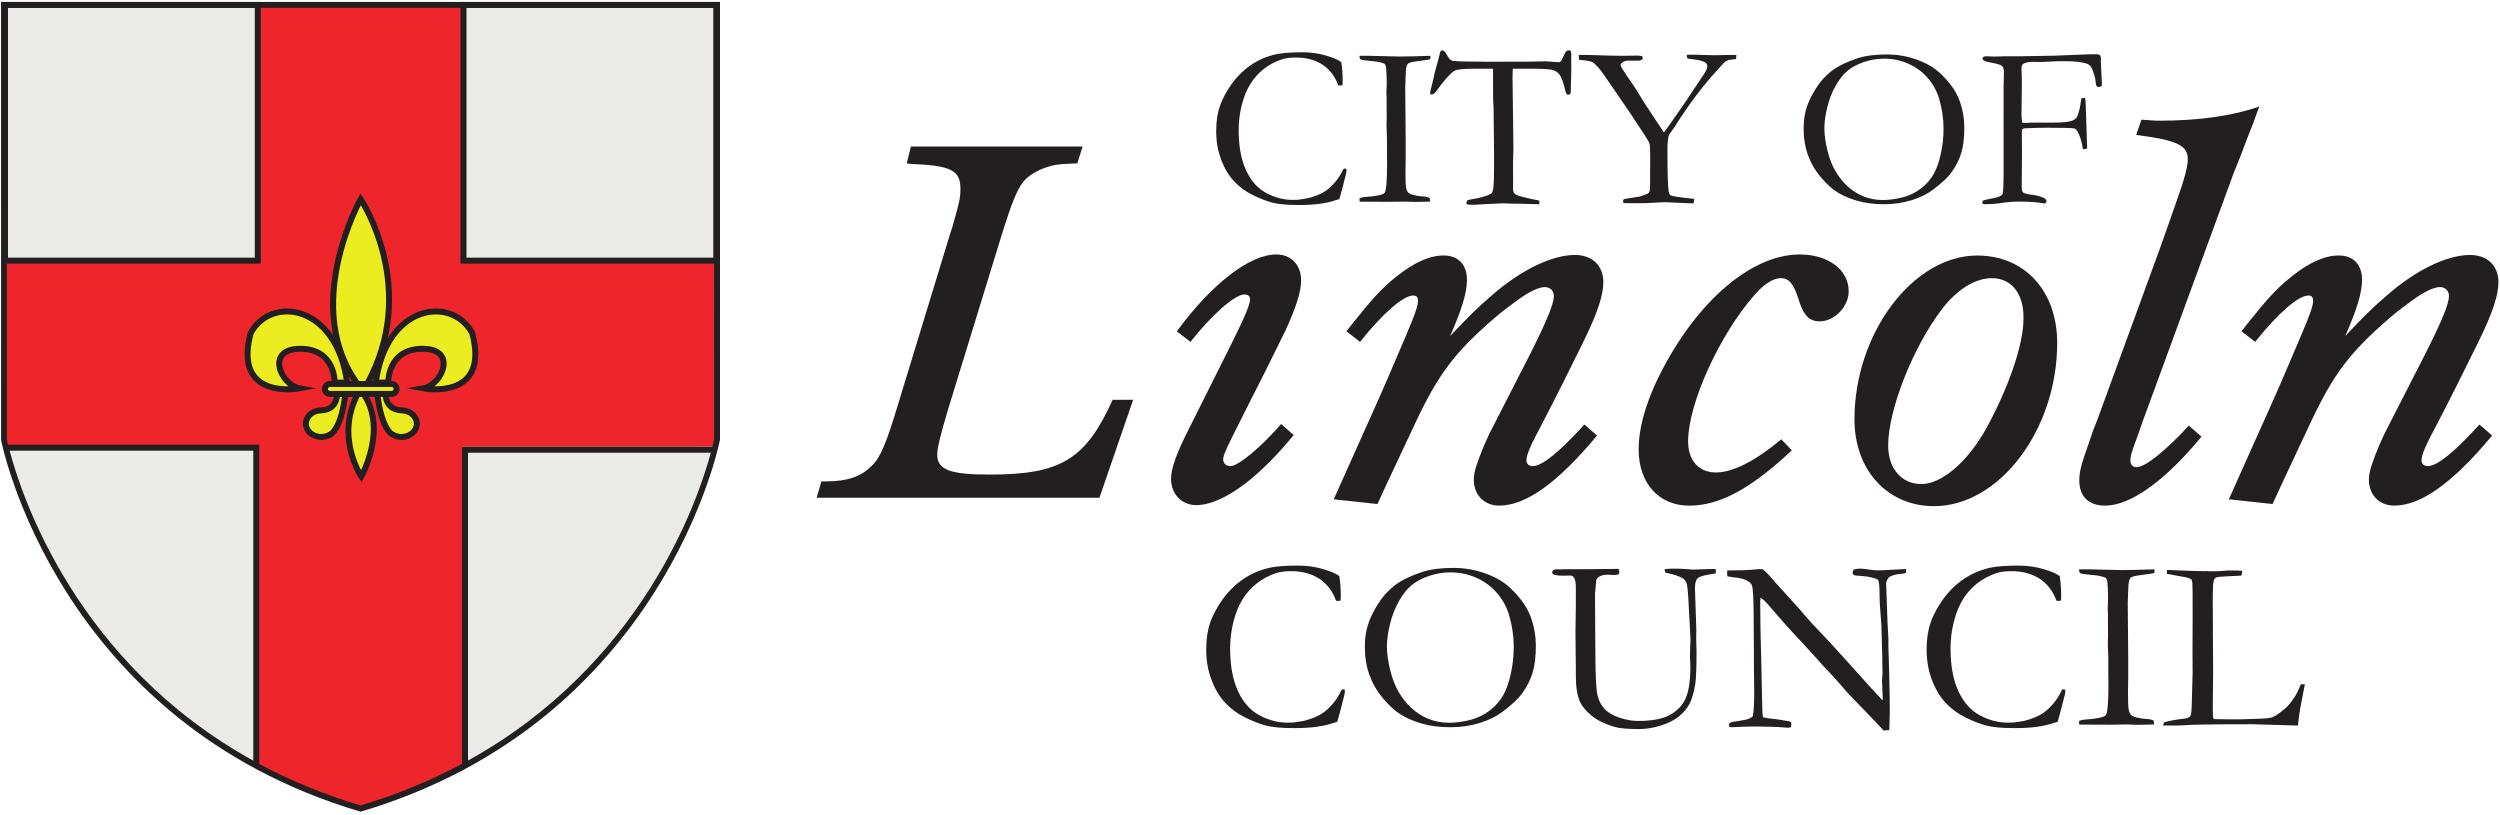 <?xml version="1.0" encoding="UTF-8" standalone="no"?>
<!-- Created with Inkscape (http://www.inkscape.org/) -->

<svg
   xmlns:dc="http://purl.org/dc/elements/1.1/"
   xmlns:cc="http://creativecommons.org/ns#"
   xmlns:rdf="http://www.w3.org/1999/02/22-rdf-syntax-ns#"
   xmlns:svg="http://www.w3.org/2000/svg"
   xmlns="http://www.w3.org/2000/svg"
   xmlns:sodipodi="http://sodipodi.sourceforge.net/DTD/sodipodi-0.dtd"
   xmlns:inkscape="http://www.inkscape.org/namespaces/inkscape"
   width="1000"
   height="326.01"
   id="svg26117"
   version="1.1"
   inkscape:version="0.48.2 r9819"
   sodipodi:docname="A1.svg">
  <defs
     id="defs26119">
    <linearGradient
       id="linearGradient26213">
      <stop
         style="stop-color:#72ba49;stop-opacity:1"
         offset="0"
         id="stop26215" />
      <stop
         id="stop26227"
         offset="0.2"
         style="stop-color:#64a761;stop-opacity:1" />
      <stop
         id="stop26225"
         offset="0.4"
         style="stop-color:#579679;stop-opacity:1" />
      <stop
         id="stop26223"
         offset="0.6"
         style="stop-color:#4b848b;stop-opacity:1" />
      <stop
         id="stop26221"
         offset="0.8"
         style="stop-color:#407399;stop-opacity:1" />
      <stop
         style="stop-color:#3562a7;stop-opacity:1"
         offset="1"
         id="stop26217" />
    </linearGradient>
    <clipPath
       clipPathUnits="userSpaceOnUse"
       id="clipPath25842">
      <path
         inkscape:connector-curvature="0"
         d="m 87.102,57.782 71.945,0 0,28.486 -71.945,0 0,-28.486 z"
         id="path25844" />
    </clipPath>
    <clipPath
       clipPathUnits="userSpaceOnUse"
       id="clipPath25892">
      <path
         inkscape:connector-curvature="0"
         d="m 87.102,57.782 71.945,0 0,28.486 -71.945,0 0,-28.486 z"
         id="path25894" />
    </clipPath>
    <clipPath
       clipPathUnits="userSpaceOnUse"
       id="clipPath30221">
      <path
         inkscape:connector-curvature="0"
         d="m 51.514,55.349 87.384,0 0,80.045 -87.384,0 0,-80.045 z"
         id="path30223" />
    </clipPath>
    <clipPath
       clipPathUnits="userSpaceOnUse"
       id="clipPath30229">
      <path
         inkscape:connector-curvature="0"
         d="m 60.939,59.596 70.471,0 0,71.549 -70.471,0 0,-71.549 z"
         id="path30231" />
    </clipPath>
    <clipPath
       clipPathUnits="userSpaceOnUse"
       id="clipPath33684">
      <path
         inkscape:connector-curvature="0"
         d="m 196.926,163.192 -38.289,0 0,-95.166 38.289,0 0,95.166 z"
         id="path33686" />
    </clipPath>
    <clipPath
       clipPathUnits="userSpaceOnUse"
       id="clipPath36271">
      <path
         inkscape:connector-curvature="0"
         d="m 297.742,627.783 240.943,0 0,157.414 -240.943,0 0,-157.414 z"
         id="path36273" />
    </clipPath>
    <clipPath
       clipPathUnits="userSpaceOnUse"
       id="clipPath36261">
      <path
         inkscape:connector-curvature="0"
         d="m 307.467,678.816 231.206,0 0,106.381 -231.206,0 0,-106.381 z"
         id="path36263" />
    </clipPath>
    <clipPath
       clipPathUnits="userSpaceOnUse"
       id="clipPath36237">
      <path
         inkscape:connector-curvature="0"
         d="m 297.742,627.783 240.943,0 0,157.414 -240.943,0 0,-157.414 z"
         id="path36239" />
    </clipPath>
  </defs>
  <sodipodi:namedview
     id="base"
     pagecolor="#ffffff"
     bordercolor="#666666"
     borderopacity="1.0"
     inkscape:pageopacity="0.0"
     inkscape:pageshadow="2"
     inkscape:zoom="0.49497475"
     inkscape:cx="429.46575"
     inkscape:cy="-169.35153"
     inkscape:document-units="px"
     inkscape:current-layer="layer1"
     showgrid="false"
     showguides="true"
     inkscape:guide-bbox="true"
     fit-margin-left="0.5"
     fit-margin-bottom="0.5"
     fit-margin-top="0.5"
     fit-margin-right="0.5"
     inkscape:window-width="1920"
     inkscape:window-height="1028"
     inkscape:window-x="-8"
     inkscape:window-y="-8"
     inkscape:window-maximized="1" />
  <g
     inkscape:label="Layer 1"
     inkscape:groupmode="layer"
     id="layer1"
     transform="translate(-402.48,303.358)">
    <g
       id="g36233"
       transform="matrix(6.877,0,0,-6.877,-1720.126,4966.643)">
      <g
         id="g36235"
         clip-path="url(#clipPath36237)">
        <g
           id="g36241"
           transform="translate(308.974,740.339)">
          <path
             d="m 0,0 c 0,0 3.039,-12.821 14.586,-18.522 1.042,-0.405 1.563,1.939 1.563,1.939 L 16.468,-0.665 14.384,2.055 0,0 z"
             style="fill:#eaeae7;fill-opacity:1;fill-rule:nonzero;stroke:none"
             id="path36243"
             inkscape:connector-curvature="0" />
        </g>
        <g
           id="g36245"
           transform="translate(350.214,740.195)">
          <path
             d="m 0,0 c 0,0 -3.965,-13.92 -14.528,-18.377 -10.563,-4.457 -2.866,17.624 -2.866,17.624 L -11.721,1.736 0,0 z"
             style="fill:#eaeae7;fill-opacity:1;fill-rule:nonzero;stroke:none"
             id="path36247"
             inkscape:connector-curvature="0" />
        </g>
        <path
           d="m 350.33,740.34 -41.313,0 0,10.824 41.313,0 0,-10.824 z"
           style="fill:#ee252b;fill-opacity:1;fill-rule:nonzero;stroke:none"
           id="path36249"
           inkscape:connector-curvature="0" />
        <g
           id="g36251"
           transform="translate(335.57,721.515)">
          <path
             d="M 0,0 -5.795,-2.301 -11.907,0.043 -11.952,44.452 0,44.452 0,0 z"
             style="fill:#ee252b;fill-opacity:1;fill-rule:nonzero;stroke:none"
             id="path36253"
             inkscape:connector-curvature="0" />
        </g>
        <path
           d="m 323.647,751.163 -14.703,0 0,14.873 14.703,0 0,-14.873 z"
           style="fill:#eaeae7;fill-opacity:1;fill-rule:nonzero;stroke:none"
           id="path36255"
           inkscape:connector-curvature="0" />
      </g>
    </g>
    <g
       id="g36257"
       transform="matrix(6.877,0,0,-6.877,-1720.126,4966.643)">
      <g
         id="g36259"
         clip-path="url(#clipPath36261)">
        <path
           d="m 323.647,751.163 -14.703,0 0,14.873 14.703,0 0,-14.873 z"
           style="fill:none;stroke:#231f20;stroke-width:0.347;stroke-linecap:butt;stroke-linejoin:miter;stroke-miterlimit:10;stroke-opacity:1;stroke-dasharray:none"
           id="path36265"
           inkscape:connector-curvature="0" />
      </g>
    </g>
    <g
       id="g36267"
       transform="matrix(6.877,0,0,-6.877,-1720.126,4966.643)">
      <g
         id="g36269"
         clip-path="url(#clipPath36271)">
        <path
           d="m 350.315,751.163 -14.703,0 0,14.873 14.703,0 0,-14.873 z"
           style="fill:#eaeae7;fill-opacity:1;fill-rule:nonzero;stroke:#231f20;stroke-width:0.347;stroke-linecap:butt;stroke-linejoin:miter;stroke-miterlimit:10;stroke-opacity:1;stroke-dasharray:none"
           id="path36275"
           inkscape:connector-curvature="0" />
        <g
           id="g36277"
           transform="translate(329.147,718.964)">
          <path
             d="m 0,0 c -0.003,0 -0.007,-0.003 -0.01,-0.003 l 0,0.006 C -0.007,0 -0.003,0 0,0"
             style="fill:#231f20;fill-opacity:1;fill-rule:nonzero;stroke:none"
             id="path36279"
             inkscape:connector-curvature="0" />
        </g>
        <g
           id="g36281"
           transform="translate(329.157,718.967)">
          <path
             d="m 0,0 -0.004,-0.007 c -0.003,0 -0.003,0 -0.006,0.004 C -0.007,-0.003 -0.004,0 0,0"
             style="fill:#231f20;fill-opacity:1;fill-rule:nonzero;stroke:none"
             id="path36283"
             inkscape:connector-curvature="0" />
        </g>
        <g
           id="g36285"
           transform="translate(372.602,737.372)">
          <path
             d="m 0,0 -16.448,0 0.276,0.95 0.245,0 c 1.317,0 2.082,0.306 2.664,0.888 0.522,0.49 0.859,1.286 1.593,3.737 l 3.002,9.831 c 0.03,0.092 0.123,0.337 0.214,0.704 0.338,1.164 0.368,1.409 0.368,1.869 0,1.071 -0.552,1.347 -2.91,1.439 l -0.214,0.031 0.245,0.98 9.985,0 -0.307,-0.98 c -0.765,-0.031 -0.858,-0.031 -1.286,-0.092 -0.614,-0.123 -1.256,-0.398 -1.684,-0.796 -0.49,-0.46 -0.828,-1.317 -1.562,-3.707 l -3.002,-9.77 c -0.4,-1.347 -0.614,-2.174 -0.614,-2.572 0,-0.889 0.737,-1.164 3.064,-1.164 4.134,0 5.575,0.888 7.137,4.349 l 1.194,0 L 0,0 z"
             style="fill:#231f20;fill-opacity:1;fill-rule:nonzero;stroke:none"
             id="path36287"
             inkscape:connector-curvature="0" />
        </g>
        <g
           id="g36289"
           transform="translate(383.413,747.081)">
          <path
             d="m 0,0 c -0.337,-0.674 -0.735,-1.501 -1.226,-2.481 -0.673,-1.317 -1.132,-2.235 -1.347,-2.665 -0.796,-1.561 -1.041,-2.082 -1.041,-2.328 0,-0.244 0.183,-0.397 0.428,-0.397 0.459,0 1.869,1.195 2.94,2.45 l 0.735,-0.643 c -0.796,-0.95 -1.041,-1.195 -1.501,-1.654 -1.561,-1.562 -3.062,-2.42 -4.165,-2.42 -0.857,0 -1.469,0.643 -1.469,1.532 0,0.612 0.306,1.469 1.102,3.032 l 1.317,2.633 c 1.807,3.584 2.174,4.381 2.174,4.778 0,0.185 -0.121,0.276 -0.337,0.276 -0.55,0 -1.928,-1.225 -3.124,-2.756 l -0.796,0.612 c 2.022,2.757 4.227,4.472 5.789,4.472 0.858,0 1.44,-0.613 1.44,-1.501 C 0.919,2.266 0.611,1.317 0,0"
             style="fill:#231f20;fill-opacity:1;fill-rule:nonzero;stroke:none"
             id="path36291"
             inkscape:connector-curvature="0" />
        </g>
        <g
           id="g36293"
           transform="translate(400.778,746.5)">
          <path
             d="m 0,0 c -0.766,-1.562 -1.654,-3.338 -2.419,-4.809 -0.675,-1.255 -0.92,-1.806 -0.92,-2.144 0,-0.214 0.154,-0.336 0.368,-0.336 0.521,0 1.501,0.765 3.001,2.419 l 0.735,-0.643 c -2.297,-2.756 -4.134,-4.073 -5.696,-4.073 -0.858,0 -1.47,0.612 -1.47,1.5 0,0.276 0.061,0.551 0.153,0.827 0.245,0.735 0.582,1.562 1.041,2.42 0.337,0.674 0.827,1.593 1.41,2.756 1.53,2.941 2.051,4.166 2.051,4.687 0,0.306 -0.214,0.52 -0.521,0.52 -0.367,0 -0.918,-0.276 -1.561,-0.735 -0.46,-0.337 -0.919,-0.674 -1.379,-1.072 -2.266,-1.96 -3.246,-3.216 -4.594,-6.095 l -1.44,-3.063 -0.398,-0.857 -0.367,-0.796 -2.543,0.275 2.634,5.881 0.43,0.979 1.01,2.359 c 0.122,0.306 0.307,0.704 0.46,1.103 0.306,0.765 0.367,1.011 0.367,1.224 0,0.215 -0.092,0.307 -0.275,0.307 -0.583,0 -1.777,-1.041 -3.094,-2.695 l -0.796,0.612 0.337,0.429 c 1.103,1.378 1.653,2.022 2.572,2.757 1.042,0.827 1.93,1.225 2.756,1.225 0.828,0 1.348,-0.521 1.348,-1.409 0,-0.766 -0.306,-1.746 -0.979,-3.277 1.225,1.286 1.531,1.592 2.45,2.388 1.653,1.44 3.461,2.328 4.808,2.328 C 0.49,4.992 1.133,4.38 1.133,3.4 1.133,2.664 0.796,1.624 0,0"
             style="fill:#231f20;fill-opacity:1;fill-rule:nonzero;stroke:none"
             id="path36295"
             inkscape:connector-curvature="0" />
        </g>
        <g
           id="g36297"
           transform="translate(414.498,747.632)">
          <path
             d="m 0,0 c -0.613,0 -0.95,0.337 -1.255,1.348 -0.277,0.858 -0.553,1.164 -1.013,1.164 -0.427,0 -0.978,-0.337 -1.531,-0.981 -2.02,-2.297 -3.858,-6.309 -3.858,-8.514 0,-1.103 0.613,-1.807 1.624,-1.807 0.979,0 2.296,0.674 3.797,1.929 l 0.612,-0.643 c -2.389,-2.236 -4.195,-3.216 -5.972,-3.216 -1.776,0 -2.939,1.317 -2.939,3.277 0,1.134 0.337,2.42 1.01,3.89 2.113,4.472 5.421,7.443 8.361,7.443 1.653,0 2.848,-0.889 2.848,-2.144 C 1.684,0.858 0.856,0 0,0"
             style="fill:#231f20;fill-opacity:1;fill-rule:nonzero;stroke:none"
             id="path36299"
             inkscape:connector-curvature="0" />
        </g>
        <g
           id="g36301"
           transform="translate(426.349,747.877)">
          <path
             d="m 0,0 c 0,1.378 -0.704,2.266 -1.838,2.266 -0.979,0 -2.051,-0.673 -2.909,-1.807 -1.684,-2.205 -3.124,-5.85 -3.124,-7.932 0,-1.317 0.766,-2.236 1.931,-2.236 1.193,0 2.724,1.317 3.796,3.277 C -0.888,-4.135 0,-1.624 0,-0.092 L 0,0 z m -5.206,-10.995 c -2.694,0 -4.625,2.082 -4.625,5.053 0,4.993 3.4,9.525 7.137,9.525 2.756,0 4.654,-2.052 4.654,-5.084 0,-5.054 -3.368,-9.494 -7.166,-9.494"
             style="fill:#231f20;fill-opacity:1;fill-rule:nonzero;stroke:none"
             id="path36303"
             inkscape:connector-curvature="0" />
        </g>
        <g
           id="g36305"
           transform="translate(439.917,759.731)">
          <path
             d="M 0,0 -0.245,-0.674 C -0.337,-0.889 -0.46,-1.225 -0.644,-1.685 -0.95,-2.542 -1.042,-2.695 -1.349,-3.492 l -5.33,-14.548 -0.245,-0.705 c -0.214,-0.581 -0.337,-0.918 -0.366,-1.041 -0.03,-0.122 -0.062,-0.275 -0.062,-0.367 0,-0.276 0.123,-0.429 0.369,-0.429 0.49,0 1.714,0.98 3.032,2.42 l 0.734,-0.644 c -2.113,-2.573 -4.135,-4.012 -5.604,-4.012 -0.95,0 -1.501,0.521 -1.501,1.47 0,0.49 0.123,0.95 0.46,1.899 l 0.336,0.981 0.276,0.704 3.645,9.984 0.336,0.95 c 0.491,1.409 0.613,1.715 0.918,2.634 0.246,0.796 0.338,1.194 0.338,1.531 0,0.797 -0.613,1.103 -3.002,1.409 l 0.307,0.888 c 0.489,-0.03 0.674,-0.061 1.041,-0.061 2.267,0 4.258,0.276 5.819,0.827 L 0,0 z"
             style="fill:#231f20;fill-opacity:1;fill-rule:nonzero;stroke:none"
             id="path36307"
             inkscape:connector-curvature="0" />
        </g>
        <g
           id="g36309"
           transform="translate(452.84,746.5)">
          <path
             d="m 0,0 c -0.765,-1.562 -1.652,-3.338 -2.419,-4.809 -0.674,-1.255 -0.919,-1.806 -0.919,-2.144 0,-0.214 0.153,-0.336 0.367,-0.336 0.522,0 1.501,0.765 3.002,2.419 l 0.736,-0.643 c -2.297,-2.756 -4.135,-4.073 -5.698,-4.073 -0.856,0 -1.469,0.612 -1.469,1.5 0,0.276 0.06,0.551 0.152,0.827 0.245,0.735 0.582,1.562 1.041,2.42 0.338,0.674 0.827,1.593 1.409,2.756 1.532,2.941 2.054,4.166 2.054,4.687 0,0.306 -0.216,0.52 -0.522,0.52 -0.368,0 -0.919,-0.276 -1.562,-0.735 -0.459,-0.337 -0.918,-0.674 -1.379,-1.072 -2.266,-1.96 -3.245,-3.216 -4.594,-6.095 l -1.438,-3.063 -0.399,-0.857 -0.368,-0.796 -2.542,0.275 2.635,5.881 0.428,0.979 1.01,2.359 c 0.123,0.306 0.307,0.704 0.46,1.103 0.306,0.765 0.369,1.011 0.369,1.224 0,0.215 -0.092,0.307 -0.278,0.307 -0.581,0 -1.775,-1.041 -3.092,-2.695 l -0.797,0.612 0.337,0.429 c 1.102,1.378 1.655,2.022 2.574,2.757 1.041,0.827 1.928,1.225 2.756,1.225 0.827,0 1.347,-0.521 1.347,-1.409 0,-0.766 -0.305,-1.746 -0.979,-3.277 1.223,1.286 1.53,1.592 2.45,2.388 1.653,1.44 3.461,2.328 4.807,2.328 C 0.49,4.992 1.134,4.38 1.134,3.4 1.134,2.664 0.798,1.624 0,0"
             style="fill:#231f20;fill-opacity:1;fill-rule:nonzero;stroke:none"
             id="path36311"
             inkscape:connector-curvature="0" />
        </g>
        <g
           id="g36313"
           transform="translate(386.669,762.704)">
          <path
             d="m 0,0 c 0.054,-0.341 0.08,-0.691 0.08,-1.049 0,-0.071 -0.003,-0.166 -0.007,-0.286 -0.061,-0.013 -0.107,-0.02 -0.139,-0.02 -0.027,0 -0.065,0.005 -0.113,0.014 -0.185,0.518 -0.49,0.916 -0.91,1.195 -0.42,0.279 -0.94,0.418 -1.559,0.418 -0.329,0 -0.606,-0.038 -0.831,-0.113 -0.399,-0.137 -0.748,-0.326 -1.049,-0.567 -0.301,-0.242 -0.556,-0.529 -0.764,-0.863 -0.208,-0.335 -0.373,-0.74 -0.495,-1.216 -0.12,-0.475 -0.182,-0.961 -0.182,-1.457 0,-0.947 0.145,-1.73 0.432,-2.347 0.287,-0.618 0.682,-1.058 1.182,-1.321 0.5,-0.264 1.004,-0.396 1.513,-0.396 l 0.313,0.007 c 0.354,0.044 0.595,0.087 0.723,0.126 0.324,0.093 0.59,0.203 0.8,0.329 0.21,0.126 0.416,0.304 0.617,0.535 0.202,0.23 0.373,0.497 0.515,0.803 l 0.08,0.026 c 0.023,0 0.056,-0.013 0.1,-0.039 -0.004,-0.107 -0.008,-0.175 -0.014,-0.206 -0.186,-0.748 -0.32,-1.26 -0.404,-1.534 -0.072,-0.018 -0.16,-0.044 -0.266,-0.08 -0.518,-0.177 -1.212,-0.265 -2.079,-0.265 -0.698,0 -1.222,0.047 -1.569,0.142 -0.349,0.096 -0.727,0.244 -1.136,0.445 -0.409,0.202 -0.77,0.468 -1.078,0.8 -0.311,0.332 -0.562,0.752 -0.75,1.259 -0.192,0.506 -0.286,1.059 -0.286,1.656 0,0.567 0.074,1.062 0.225,1.484 0.151,0.423 0.382,0.851 0.697,1.285 0.314,0.434 0.685,0.794 1.113,1.082 0.427,0.288 0.901,0.492 1.424,0.611 0.367,0.08 0.887,0.12 1.559,0.12 0.492,0 0.954,-0.066 1.388,-0.196 C -0.436,0.251 -0.146,0.124 0,0"
             style="fill:#231f20;fill-opacity:1;fill-rule:nonzero;stroke:none"
             id="path36315"
             inkscape:connector-curvature="0" />
        </g>
        <g
           id="g36317"
           transform="translate(387.725,754.79)">
          <path
             d="M 0,0 C 0.099,0.04 0.197,0.064 0.3,0.073 0.977,0.117 1.363,0.198 1.461,0.316 1.559,0.433 1.607,1.001 1.607,2.02 l -0.006,0.698 0,0.731 L 1.574,4.253 1.587,4.725 1.58,5.243 1.58,5.854 1.567,6.127 1.58,6.472 C 1.585,6.552 1.587,6.645 1.587,6.751 1.587,7.03 1.574,7.325 1.548,7.635 1.529,7.697 1.506,7.757 1.475,7.815 1.311,7.899 1.047,7.955 0.681,7.984 0.315,8.013 0.108,8.045 0.061,8.08 0.024,8.107 0.004,8.176 0,8.286 l 0.56,0 1.761,-0.04 c 0.452,0 1.055,0.014 1.81,0.04 C 4.131,8.215 4.125,8.149 4.117,8.087 4.028,8.065 3.881,8.041 3.673,8.014 3.251,7.965 2.995,7.919 2.902,7.874 2.845,7.852 2.803,7.815 2.775,7.762 2.731,7.682 2.705,7.533 2.696,7.316 L 2.663,6.459 2.689,3.502 l 0,-1.17 C 2.681,1.965 2.677,1.714 2.677,1.581 2.677,1.085 2.688,0.768 2.712,0.631 2.737,0.494 2.779,0.395 2.838,0.335 2.898,0.276 2.997,0.228 3.135,0.193 3.337,0.144 3.497,0.117 3.612,0.113 3.86,0.104 4.018,0.069 4.083,0.007 4.098,-0.051 4.104,-0.1 4.104,-0.14 l 0,-0.053 C 3.7,-0.206 3.403,-0.212 3.212,-0.212 c -0.11,0 -0.308,0.006 -0.592,0.019 l -0.917,-0.013 -1.562,0.007 -0.127,0 L 0,0 z"
             style="fill:#231f20;fill-opacity:1;fill-rule:nonzero;stroke:none"
             id="path36319"
             inkscape:connector-curvature="0" />
        </g>
        <g
           id="g36321"
           transform="translate(392.1,762.08)">
          <path
             d="M 0,0 0.272,1.003 C 0.29,1.135 0.314,1.221 0.346,1.258 0.377,1.296 0.412,1.315 0.451,1.315 0.531,1.315 0.622,1.219 0.725,1.029 0.8,0.892 0.861,0.805 0.91,0.767 0.958,0.729 1.029,0.704 1.122,0.691 l 0.067,0.006 0.286,-0.026 1.566,-0.02 1.854,0.006 0.543,0 1.03,0.019 c 0.044,0 0.099,-0.004 0.166,-0.012 0.301,-0.027 0.486,-0.04 0.557,-0.04 0.067,0 0.12,0.022 0.16,0.065 0.012,0.017 0.087,0.164 0.218,0.439 0.059,0.124 0.128,0.187 0.213,0.187 0.035,0 0.079,-0.009 0.133,-0.027 C 7.937,1.2 7.948,1.121 7.948,1.051 L 7.941,0.787 7.948,0.227 C 7.948,0.091 7.937,-0.348 7.915,-1.09 7.915,-1.139 7.906,-1.183 7.889,-1.222 7.84,-1.253 7.798,-1.268 7.762,-1.268 7.727,-1.268 7.695,-1.252 7.67,-1.219 7.643,-1.186 7.609,-1.084 7.569,-0.913 7.481,-0.518 7.37,-0.235 7.237,-0.064 7.148,0.046 7.021,0.125 6.856,0.173 6.69,0.221 6.293,0.246 5.664,0.246 l -1.121,0 C 4.532,0.068 4.528,-0.093 4.528,-0.24 L 4.582,-4.366 C 4.582,-4.53 4.573,-4.84 4.556,-5.297 L 4.563,-6.181 4.556,-6.672 c 0,-0.156 0.026,-0.266 0.079,-0.333 0.053,-0.066 0.196,-0.13 0.431,-0.192 0.409,-0.102 0.679,-0.164 0.818,-0.186 0.084,-0.009 0.151,-0.027 0.206,-0.053 l 0,-0.2 -0.944,0.024 c -0.517,0.004 -0.908,0.014 -1.168,0.029 l -0.969,-0.046 -0.71,-0.04 c -0.199,0 -0.322,0.004 -0.366,0.013 l -0.092,0.04 c 0.008,0.102 0.027,0.167 0.058,0.196 0.032,0.029 0.114,0.052 0.247,0.07 0.185,0.026 0.405,0.074 0.657,0.142 0.253,0.069 0.418,0.139 0.498,0.21 0.044,0.04 0.074,0.106 0.093,0.199 0.04,0.195 0.059,0.577 0.059,1.149 l 0,1.128 -0.026,2.464 -0.027,0.531 -0.006,1.773 -1.07,0 C 1.688,0.246 1.3,0.207 1.162,0.13 0.945,0.01 0.622,-0.343 0.192,-0.927 0.052,-1.145 -0.072,-1.255 -0.179,-1.255 l -0.059,0.013 c -0.018,0.027 -0.027,0.051 -0.027,0.073 0,0.053 0.036,0.213 0.107,0.479 C -0.07,-0.35 -0.018,-0.12 0,0"
             style="fill:#231f20;fill-opacity:1;fill-rule:nonzero;stroke:none"
             id="path36323"
             inkscape:connector-curvature="0" />
        </g>
        <g
           id="g36325"
           transform="translate(400.481,763.129)">
          <path
             d="m 0,0 0.318,0 c 0.116,0 0.368,-0.006 0.756,-0.018 0.604,-0.023 1.103,-0.035 1.501,-0.035 l 0.778,0.013 c 0.11,0 0.215,-0.009 0.318,-0.026 0.03,-0.036 0.047,-0.073 0.047,-0.113 l 0,-0.073 -0.167,-0.08 -0.073,0 -0.374,-0.007 -0.195,0.007 c -0.151,0 -0.273,-0.033 -0.366,-0.1 -0.071,-0.048 -0.106,-0.099 -0.106,-0.152 0,-0.058 0.03,-0.131 0.092,-0.219 0.022,-0.036 0.058,-0.089 0.107,-0.16 0.088,-0.15 0.206,-0.326 0.351,-0.525 0.208,-0.292 0.431,-0.638 0.664,-1.036 0.093,-0.16 0.191,-0.313 0.292,-0.459 l 1.011,-1.528 c 0.067,0.084 0.157,0.208 0.273,0.372 l 0.958,1.375 1.104,1.655 c 0.098,0.151 0.155,0.261 0.174,0.332 0.008,0.035 0.013,0.073 0.013,0.113 0,0.093 -0.042,0.168 -0.126,0.226 -0.138,0.093 -0.434,0.161 -0.89,0.206 -0.031,0.004 -0.073,0.011 -0.126,0.02 -0.031,0.053 -0.047,0.097 -0.047,0.132 0,0.027 0.002,0.056 0.007,0.087 L 6.639,0.013 7.887,-0.02 8.89,0 C 8.916,0 9.01,-0.002 9.169,-0.007 L 9.148,-0.239 C 9.117,-0.248 9.068,-0.255 9.003,-0.259 L 8.844,-0.279 C 8.816,-0.283 8.774,-0.288 8.717,-0.292 8.623,-0.328 8.551,-0.365 8.497,-0.405 7.848,-1.091 7.294,-1.739 6.838,-2.35 6.382,-2.961 5.997,-3.517 5.683,-4.017 5.58,-4.181 5.5,-4.303 5.437,-4.382 5.321,-4.533 5.254,-4.643 5.23,-4.714 5.183,-4.887 5.158,-5.149 5.158,-5.499 c 0,-1.379 0.025,-2.193 0.072,-2.441 0.028,-0.125 0.064,-0.2 0.108,-0.226 0.114,-0.058 0.572,-0.127 1.375,-0.207 l 0,-0.077 c 0,-0.052 -0.017,-0.115 -0.047,-0.188 l -1.703,0.073 -1.138,-0.06 -0.93,0 c -0.089,0 -0.186,0.002 -0.293,0.007 -0.018,0.048 -0.027,0.084 -0.027,0.106 0,0.022 0.007,0.053 0.021,0.093 0.031,0.026 0.061,0.042 0.092,0.046 l 0.861,0.133 c 0.298,0.098 0.465,0.164 0.5,0.199 0.054,0.054 0.087,0.135 0.099,0.246 0.005,0.08 0.007,0.695 0.007,1.846 0,0.429 -0.013,0.691 -0.043,0.787 C 4.084,-5.067 3.989,-4.9 3.83,-4.661 L 2.961,-3.34 1.479,-1.182 C 1.224,-0.808 1,-0.558 0.81,-0.431 0.726,-0.374 0.516,-0.329 0.179,-0.299 0.144,-0.299 0.09,-0.294 0.02,-0.285 L 0,0 z"
             style="fill:#231f20;fill-opacity:1;fill-rule:nonzero;stroke:none"
             id="path36327"
             inkscape:connector-curvature="0" />
        </g>
        <g
           id="g36329"
           transform="translate(418.167,754.69)">
          <path
             d="M 0,0 C 0.372,0 0.759,0.052 1.159,0.156 1.56,0.26 1.914,0.433 2.225,0.674 2.534,0.915 2.776,1.189 2.951,1.497 3.126,1.805 3.268,2.2 3.372,2.682 3.479,3.165 3.532,3.646 3.532,4.13 3.532,4.732 3.443,5.327 3.268,5.916 3.13,6.363 2.906,6.762 2.597,7.114 2.286,7.466 1.912,7.739 1.475,7.931 1.036,8.124 0.569,8.22 0.073,8.22 -0.33,8.22 -0.724,8.154 -1.108,8.021 -1.493,7.888 -1.81,7.719 -2.058,7.513 -2.306,7.307 -2.536,7.015 -2.749,6.636 -2.961,6.258 -3.123,5.841 -3.233,5.385 -3.344,4.929 -3.399,4.526 -3.399,4.176 -3.399,3.809 -3.344,3.393 -3.233,2.928 -3.123,2.463 -2.971,2.06 -2.778,1.72 -2.586,1.379 -2.349,1.077 -2.067,0.813 -1.786,0.55 -1.472,0.349 -1.122,0.209 -0.772,0.07 -0.398,0 0,0 m -4.607,4.13 c 0,0.451 0.053,0.853 0.162,1.205 0.108,0.352 0.291,0.734 0.548,1.144 0.256,0.413 0.566,0.757 0.929,1.034 0.364,0.276 0.865,0.521 1.507,0.734 0.451,0.146 1.023,0.219 1.713,0.219 0.466,0 0.921,-0.063 1.365,-0.186 C 2.062,8.156 2.466,7.983 2.828,7.762 3.191,7.54 3.555,7.2 3.917,6.739 4.169,6.421 4.36,6.078 4.488,5.71 4.656,5.228 4.74,4.729 4.74,4.216 4.74,3.632 4.685,3.146 4.571,2.762 4.458,2.377 4.27,1.996 4.003,1.62 3.795,1.328 3.439,0.991 2.935,0.611 2.599,0.354 2.181,0.146 1.681,-0.01 1.18,-0.167 0.64,-0.246 0.061,-0.246 c -0.589,0 -1.115,0.069 -1.575,0.206 -0.46,0.137 -0.843,0.305 -1.152,0.501 -0.307,0.197 -0.624,0.488 -0.949,0.874 -0.325,0.385 -0.573,0.81 -0.74,1.274 -0.168,0.465 -0.252,0.972 -0.252,1.521"
             style="fill:#231f20;fill-opacity:1;fill-rule:nonzero;stroke:none"
             id="path36331"
             inkscape:connector-curvature="0" />
        </g>
        <g
           id="g36333"
           transform="translate(423.957,754.477)">
          <path
             d="M 0,0 0.006,0.162 C 0.103,0.209 0.265,0.252 0.492,0.29 0.719,0.327 0.875,0.365 0.961,0.403 1.046,0.44 1.118,0.49 1.175,0.552 1.215,0.747 1.234,1.099 1.234,1.609 l 0,5.17 0.021,0.857 C 1.255,7.813 1.22,7.935 1.15,8.002 1.082,8.068 0.902,8.129 0.608,8.184 0.316,8.24 0.145,8.285 0.092,8.32 0.039,8.356 0.013,8.393 0.013,8.433 c 0,0.022 0.007,0.051 0.02,0.087 0.057,0.035 0.116,0.053 0.18,0.053 0.066,0 0.201,-0.005 0.404,-0.014 l 0.186,0 c 0.062,0 0.237,0.005 0.525,0.014 l 0.923,0 1.905,0.033 2.018,0.08 0.18,0 0.285,0.006 C 6.719,8.692 6.79,8.67 6.852,8.626 6.879,8.555 6.894,8.504 6.897,8.473 L 6.891,8.207 6.951,7.019 C 6.951,6.97 6.947,6.908 6.938,6.833 6.867,6.802 6.803,6.787 6.746,6.787 6.706,6.787 6.675,6.8 6.653,6.826 6.617,6.875 6.595,6.968 6.586,7.105 6.568,7.296 6.5,7.541 6.381,7.842 6.323,7.984 6.228,8.081 6.096,8.134 5.831,8.236 5.384,8.287 4.756,8.287 4.46,8.287 4.184,8.279 3.928,8.264 3.671,8.248 3.514,8.241 3.457,8.241 L 2.939,8.247 C 2.728,8.247 2.554,8.216 2.417,8.154 2.324,8.114 2.277,8.019 2.277,7.869 l 0,-0.1 C 2.29,7.544 2.297,7.293 2.297,7.019 L 2.277,5.213 c 0,-0.177 0.013,-0.345 0.039,-0.505 l 0.193,-0.013 0.371,0.02 1.266,0 c 0.508,0 0.861,0.035 1.06,0.106 C 5.339,4.87 5.438,4.943 5.504,5.04 5.527,5.071 5.581,5.246 5.67,5.565 l 0.086,0.551 c 0.054,0.027 0.093,0.04 0.12,0.04 0.021,0 0.057,-0.011 0.105,-0.033 C 5.999,6.021 6.011,5.866 6.015,5.658 L 6.095,3.215 C 6.02,3.183 5.962,3.168 5.922,3.168 L 5.849,3.181 C 5.778,3.624 5.668,3.971 5.518,4.224 5.464,4.312 5.404,4.363 5.338,4.376 5.223,4.403 4.696,4.416 3.758,4.416 3.466,4.416 3.264,4.414 3.154,4.409 2.888,4.396 2.729,4.39 2.676,4.39 l -0.068,0 C 2.476,4.39 2.381,4.372 2.324,4.337 2.306,4.283 2.297,4.246 2.297,4.224 l 0,-0.458 c 0,-0.054 0.002,-0.275 0.007,-0.665 L 2.29,0.904 C 2.29,0.842 2.308,0.764 2.344,0.671 2.437,0.596 2.605,0.546 2.852,0.522 3.097,0.498 3.329,0.439 3.545,0.346 3.669,0.288 3.73,0.224 3.73,0.153 3.73,0.123 3.722,0.094 3.704,0.067 3.687,0.041 3.656,0.021 3.612,0.007 3.25,0.083 2.748,0.12 2.107,0.12 1.767,0.12 1.407,0.089 1.027,0.027 0.766,-0.012 0.468,-0.032 0.132,-0.032 L 0,0 z"
             style="fill:#231f20;fill-opacity:1;fill-rule:nonzero;stroke:none"
             id="path36335"
             inkscape:connector-curvature="0" />
        </g>
        <g
           id="g36337"
           transform="translate(386.555,732.811)">
          <path
             d="m 0,0 c 0.057,-0.363 0.085,-0.735 0.085,-1.117 0,-0.075 -0.003,-0.176 -0.008,-0.303 -0.065,-0.014 -0.115,-0.022 -0.147,-0.022 -0.03,0 -0.07,0.005 -0.121,0.015 -0.199,0.551 -0.52,0.975 -0.968,1.271 -0.447,0.297 -1,0.446 -1.66,0.446 -0.349,0 -0.644,-0.04 -0.883,-0.12 -0.424,-0.146 -0.796,-0.347 -1.117,-0.605 -0.32,-0.256 -0.591,-0.562 -0.813,-0.918 -0.221,-0.356 -0.396,-0.787 -0.525,-1.293 -0.13,-0.506 -0.195,-1.023 -0.195,-1.551 0,-1.008 0.154,-1.84 0.459,-2.498 0.307,-0.657 0.726,-1.125 1.258,-1.405 0.532,-0.281 1.07,-0.421 1.611,-0.421 l 0.332,0.007 c 0.377,0.047 0.633,0.092 0.769,0.135 0.345,0.099 0.629,0.215 0.852,0.35 0.223,0.134 0.442,0.323 0.658,0.568 0.214,0.245 0.396,0.53 0.547,0.855 l 0.085,0.028 c 0.023,0 0.058,-0.014 0.105,-0.042 C 0.319,-6.733 0.315,-6.806 0.311,-6.839 0.112,-7.635 -0.031,-8.179 -0.12,-8.471 -0.196,-8.49 -0.29,-8.518 -0.403,-8.556 c -0.551,-0.188 -1.288,-0.283 -2.211,-0.283 -0.744,0 -1.301,0.051 -1.671,0.153 -0.37,0.1 -0.773,0.259 -1.208,0.473 -0.437,0.214 -0.819,0.498 -1.149,0.851 -0.33,0.353 -0.595,0.799 -0.797,1.339 -0.204,0.539 -0.304,1.127 -0.304,1.763 0,0.602 0.08,1.129 0.239,1.579 0.16,0.449 0.407,0.905 0.742,1.367 0.334,0.461 0.729,0.845 1.184,1.151 0.455,0.306 0.96,0.523 1.515,0.651 0.391,0.084 0.945,0.127 1.661,0.127 0.522,0 1.014,-0.07 1.475,-0.209 C -0.465,0.267 -0.155,0.132 0,0"
             style="fill:#231f20;fill-opacity:1;fill-rule:nonzero;stroke:none"
             id="path36339"
             inkscape:connector-curvature="0" />
        </g>
        <g
           id="g36341"
           transform="translate(392.941,724.284)">
          <path
             d="M 0,0 C 0.396,0 0.806,0.055 1.233,0.166 1.659,0.276 2.037,0.461 2.367,0.717 2.697,0.973 2.954,1.266 3.14,1.593 3.326,1.92 3.477,2.34 3.589,2.854 3.702,3.367 3.758,3.881 3.758,4.394 3.758,5.035 3.664,5.668 3.477,6.295 3.33,6.771 3.092,7.196 2.763,7.57 2.433,7.945 2.035,8.234 1.568,8.439 1.103,8.644 0.605,8.746 0.078,8.746 -0.351,8.746 -0.77,8.676 -1.18,8.535 -1.59,8.393 -1.927,8.213 -2.191,7.994 -2.454,7.775 -2.699,7.464 -2.925,7.062 -3.151,6.658 -3.323,6.215 -3.441,5.73 -3.559,5.244 -3.618,4.816 -3.618,4.443 -3.618,4.052 -3.559,3.61 -3.441,3.115 -3.323,2.621 -3.162,2.192 -2.957,1.829 -2.752,1.467 -2.5,1.145 -2.201,0.865 -1.902,0.585 -1.567,0.371 -1.194,0.222 -0.822,0.074 -0.424,0 0,0 m -4.903,4.394 c 0,0.481 0.057,0.908 0.174,1.283 0.114,0.374 0.308,0.78 0.583,1.219 0.272,0.438 0.602,0.804 0.987,1.098 0.388,0.294 0.921,0.555 1.604,0.781 0.481,0.155 1.088,0.233 1.823,0.233 C 0.763,9.008 1.247,8.942 1.72,8.81 2.194,8.678 2.623,8.495 3.01,8.259 3.396,8.023 3.782,7.661 4.168,7.171 4.438,6.832 4.639,6.467 4.776,6.076 4.955,5.562 5.044,5.033 5.044,4.486 5.044,3.864 4.984,3.348 4.864,2.939 4.744,2.529 4.543,2.124 4.26,1.723 4.039,1.413 3.66,1.055 3.123,0.65 2.764,0.377 2.32,0.156 1.787,-0.011 1.255,-0.178 0.68,-0.261 0.064,-0.261 c -0.627,0 -1.185,0.073 -1.675,0.219 -0.49,0.146 -0.899,0.323 -1.226,0.533 -0.327,0.21 -0.664,0.519 -1.01,0.928 -0.346,0.41 -0.609,0.863 -0.788,1.357 -0.178,0.495 -0.268,1.034 -0.268,1.618"
             style="fill:#231f20;fill-opacity:1;fill-rule:nonzero;stroke:none"
             id="path36343"
             inkscape:connector-curvature="0" />
        </g>
        <g
           id="g36345"
           transform="translate(402.805,733.235)">
          <path
             d="m 0,0 c 0.022,-0.08 0.034,-0.141 0.034,-0.183 0,-0.029 -0.007,-0.071 -0.02,-0.128 -0.123,-0.033 -0.222,-0.049 -0.297,-0.049 -0.033,0 -0.088,0.003 -0.166,0.011 -0.077,0.007 -0.141,0.01 -0.188,0.01 -0.217,0 -0.387,-0.043 -0.515,-0.127 -0.085,-0.052 -0.136,-0.12 -0.156,-0.205 l -0.071,-0.806 0.022,-3.501 c 0.004,-1.282 0.046,-2.08 0.128,-2.394 0.079,-0.313 0.213,-0.571 0.402,-0.773 0.188,-0.203 0.472,-0.371 0.85,-0.503 0.38,-0.132 0.748,-0.198 1.107,-0.198 0.801,0 1.414,0.116 1.841,0.347 0.425,0.231 0.731,0.55 0.918,0.958 0.185,0.407 0.279,1.026 0.279,1.856 0,0.024 -0.008,0.212 -0.022,0.566 l 0,0.205 c 0,0.075 0.004,0.223 0.014,0.442 0.011,0.219 0.015,0.348 0.015,0.385 l -0.107,2.03 C 4.035,-1.374 3.996,-0.971 3.951,-0.848 3.907,-0.726 3.843,-0.634 3.758,-0.572 3.574,-0.441 3.226,-0.323 2.713,-0.219 2.688,-0.153 2.675,-0.085 2.67,-0.014 2.854,0.005 3.035,0.014 3.214,0.014 3.401,0.014 3.6,0.007 3.808,-0.007 4.117,-0.031 4.287,-0.042 4.315,-0.042 L 5.433,-0.007 5.65,-0.014 5.644,-0.268 C 5.064,-0.344 4.719,-0.432 4.605,-0.533 4.492,-0.635 4.436,-0.822 4.436,-1.096 4.436,-1.242 4.445,-1.56 4.465,-2.05 L 4.514,-3.514 4.507,-4.093 4.527,-4.829 C 4.527,-5.753 4.502,-6.382 4.449,-6.717 4.375,-7.184 4.268,-7.554 4.129,-7.827 3.989,-8.1 3.789,-8.347 3.524,-8.566 3.261,-8.785 2.908,-8.965 2.469,-9.107 2.027,-9.248 1.594,-9.319 1.165,-9.319 c -0.675,0 -1.158,0.047 -1.455,0.141 -0.542,0.165 -0.974,0.38 -1.293,0.644 -0.32,0.264 -0.542,0.528 -0.664,0.792 -0.165,0.348 -0.247,0.857 -0.247,1.527 l 0,0.488 -0.022,1.98 0.022,1.598 0,1.074 c 0,0.274 -0.038,0.465 -0.113,0.573 -0.052,0.075 -0.127,0.114 -0.226,0.114 L -3.25,-0.396 c -0.312,0 -0.51,0.033 -0.594,0.099 -0.014,0.043 -0.021,0.08 -0.021,0.114 0,0.042 0.014,0.075 0.043,0.098 0.051,0.038 0.115,0.057 0.189,0.057 l 0.186,0 0.471,0.007 1.118,0 L 0,0 z"
             style="fill:#231f20;fill-opacity:1;fill-rule:nonzero;stroke:none"
             id="path36347"
             inkscape:connector-curvature="0" />
        </g>
        <g
           id="g36349"
           transform="translate(409.12,732.804)">
          <path
             d="m 0,0 -0.007,0.339 c 0.73,0 1.265,0.019 1.604,0.057 0.131,0.014 0.223,0.021 0.276,0.021 0.042,0 0.105,-0.003 0.19,-0.007 0.198,-0.165 0.382,-0.353 0.551,-0.565 0.037,-0.043 0.08,-0.09 0.127,-0.142 l 1.49,-1.646 0.211,-0.254 C 4.745,-2.55 5.02,-2.852 5.267,-3.102 5.514,-3.351 5.996,-3.872 6.712,-4.663 L 8.399,-6.536 C 8.564,-6.719 8.776,-6.947 9.036,-7.22 l 0.007,0.113 C 9.015,-6.453 9,-6.107 9,-6.069 l 0.029,0.424 -0.014,0.664 0,0.304 c 0,0.193 -0.017,0.789 -0.05,1.788 -0.004,0.136 -0.025,0.394 -0.056,0.773 -0.033,0.379 -0.051,0.713 -0.051,1 0,0.518 -0.029,0.819 -0.091,0.904 -0.042,0.061 -0.243,0.125 -0.6,0.191 C 8.082,-0.016 7.95,-0.002 7.771,0.021 7.56,0.031 7.435,0.043 7.396,0.057 7.358,0.071 7.321,0.111 7.284,0.177 c 0.009,0.075 0.029,0.146 0.063,0.212 0.128,0.037 0.252,0.056 0.375,0.056 0.131,0 0.295,-0.016 0.491,-0.049 0.195,-0.033 0.371,-0.05 0.526,-0.05 0.217,0 0.554,0.014 1.011,0.043 0.258,0.019 0.438,0.028 0.536,0.028 l 0.121,0 -0.015,-0.219 C 10.316,0.165 10.213,0.145 10.081,0.138 9.95,0.131 9.827,0.111 9.715,0.078 9.545,0.026 9.442,-0.019 9.41,-0.056 9.297,-0.179 9.24,-0.304 9.24,-0.431 L 9.319,-2.663 9.375,-3.688 9.368,-3.984 9.41,-5.405 c 0.028,-0.97 0.043,-1.813 0.043,-2.529 0,-0.155 -0.011,-0.492 -0.028,-1.01 l -0.33,-0.028 c -0.165,0.188 -0.733,0.781 -1.703,1.78 -0.226,0.23 -0.379,0.393 -0.46,0.487 l -0.608,0.699 c -0.235,0.259 -0.388,0.424 -0.459,0.495 -0.07,0.071 -0.122,0.122 -0.155,0.156 -0.514,0.584 -1.181,1.314 -2,2.19 -0.222,0.235 -0.547,0.603 -0.977,1.102 -0.267,0.316 -0.437,0.509 -0.508,0.579 -0.07,0.071 -0.167,0.151 -0.289,0.241 L 1.915,-1.484 c 0,-0.918 0.023,-2.185 0.07,-3.801 L 2.034,-7.623 C 2.039,-7.821 2.051,-8.012 2.07,-8.195 L 2.316,-8.252 C 2.765,-8.294 3.205,-8.358 3.638,-8.443 3.671,-8.471 3.7,-8.492 3.723,-8.506 L 3.716,-8.775 C 3.641,-8.798 3.58,-8.81 3.533,-8.81 c -0.054,0 -0.116,0.004 -0.191,0.014 -0.467,0.038 -1.035,0.057 -1.703,0.057 -0.471,0 -0.885,-0.012 -1.243,-0.036 L 0.297,-8.781 c -0.043,0 -0.105,0.004 -0.184,0.013 l -0.008,0.212 0.185,0.085 0.332,0.049 c 0.296,0.043 0.513,0.09 0.649,0.142 0.09,0.033 0.163,0.082 0.22,0.148 0.051,0.325 0.076,0.801 0.076,1.427 0,0.292 -0.006,0.827 -0.02,1.604 l 0,0.961 -0.014,2.006 C 1.522,-1.239 1.493,-0.711 1.44,-0.551 1.413,-0.466 1.354,-0.391 1.265,-0.325 1.086,-0.198 0.852,-0.118 0.562,-0.085 0.271,-0.052 0.085,-0.024 0,0"
             style="fill:#231f20;fill-opacity:1;fill-rule:nonzero;stroke:none"
             id="path36351"
             inkscape:connector-curvature="0" />
        </g>
        <g
           id="g36353"
           transform="translate(428.457,732.811)">
          <path
             d="m 0,0 c 0.056,-0.363 0.084,-0.735 0.084,-1.117 0,-0.075 -0.002,-0.176 -0.008,-0.303 -0.065,-0.014 -0.114,-0.022 -0.147,-0.022 -0.029,0 -0.069,0.005 -0.12,0.015 -0.199,0.551 -0.522,0.975 -0.968,1.271 C -1.606,0.141 -2.16,0.29 -2.819,0.29 -3.168,0.29 -3.463,0.25 -3.702,0.17 -4.126,0.024 -4.498,-0.177 -4.818,-0.435 -5.14,-0.691 -5.41,-0.997 -5.632,-1.353 -5.853,-1.709 -6.028,-2.14 -6.157,-2.646 c -0.129,-0.506 -0.195,-1.023 -0.195,-1.551 0,-1.008 0.153,-1.84 0.459,-2.498 0.306,-0.657 0.726,-1.125 1.257,-1.405 0.533,-0.281 1.07,-0.421 1.612,-0.421 l 0.332,0.007 c 0.377,0.047 0.632,0.092 0.769,0.135 0.345,0.099 0.628,0.215 0.852,0.35 0.223,0.134 0.442,0.323 0.658,0.568 0.214,0.245 0.395,0.53 0.547,0.855 l 0.085,0.028 c 0.022,0 0.057,-0.014 0.105,-0.042 -0.005,-0.113 -0.01,-0.186 -0.013,-0.219 -0.199,-0.796 -0.342,-1.34 -0.431,-1.632 -0.075,-0.019 -0.17,-0.047 -0.283,-0.085 -0.551,-0.188 -1.288,-0.283 -2.211,-0.283 -0.745,0 -1.301,0.051 -1.671,0.153 -0.37,0.1 -0.773,0.259 -1.208,0.473 -0.436,0.214 -0.82,0.498 -1.149,0.851 -0.33,0.353 -0.595,0.799 -0.797,1.339 -0.204,0.539 -0.304,1.127 -0.304,1.763 0,0.602 0.08,1.129 0.239,1.579 0.16,0.449 0.407,0.905 0.741,1.367 0.335,0.461 0.731,0.845 1.185,1.151 0.455,0.306 0.96,0.523 1.515,0.651 0.391,0.084 0.944,0.127 1.661,0.127 0.522,0 1.014,-0.07 1.475,-0.209 C -0.465,0.267 -0.156,0.132 0,0"
             style="fill:#231f20;fill-opacity:1;fill-rule:nonzero;stroke:none"
             id="path36355"
             inkscape:connector-curvature="0" />
        </g>
        <g
           id="g36357"
           transform="translate(429.58,724.389)">
          <path
             d="M 0,0 C 0.103,0.043 0.209,0.068 0.317,0.078 1.039,0.125 1.45,0.211 1.554,0.336 1.657,0.461 1.71,1.066 1.71,2.149 l -0.009,0.743 0,0.778 -0.027,0.855 0.014,0.503 -0.007,0.551 0,0.651 -0.014,0.29 0.014,0.367 c 0.005,0.085 0.007,0.184 0.007,0.298 0,0.296 -0.014,0.61 -0.042,0.94 C 1.627,8.191 1.601,8.255 1.567,8.316 1.394,8.405 1.112,8.465 0.724,8.496 0.335,8.526 0.115,8.561 0.063,8.599 0.025,8.627 0.005,8.7 0,8.818 l 0.594,0 1.876,-0.043 c 0.48,0 1.122,0.014 1.925,0.043 C 4.395,8.742 4.39,8.672 4.38,8.606 4.285,8.582 4.128,8.556 3.906,8.528 3.46,8.476 3.186,8.426 3.087,8.379 3.025,8.356 2.98,8.316 2.952,8.259 2.905,8.174 2.878,8.016 2.868,7.785 L 2.833,6.873 2.86,3.726 2.86,2.482 C 2.852,2.09 2.847,1.824 2.847,1.683 2.847,1.155 2.859,0.818 2.886,0.672 2.912,0.525 2.957,0.421 3.02,0.357 3.084,0.293 3.188,0.243 3.335,0.205 3.551,0.153 3.721,0.125 3.843,0.121 4.106,0.111 4.274,0.073 4.345,0.008 c 0.013,-0.062 0.02,-0.114 0.02,-0.156 l 0,-0.057 C 3.937,-0.219 3.621,-0.226 3.418,-0.226 c -0.118,0 -0.328,0.007 -0.63,0.021 l -0.977,-0.014 -1.663,0.007 -0.134,0 L 0,0 z"
             style="fill:#231f20;fill-opacity:1;fill-rule:nonzero;stroke:none"
             id="path36359"
             inkscape:connector-curvature="0" />
        </g>
        <g
           id="g36361"
           transform="translate(434.476,724.121)">
          <path
             d="M 0,0 C 0.005,0.071 0.024,0.134 0.057,0.191 0.424,0.29 0.782,0.356 1.131,0.389 1.361,0.408 1.509,0.459 1.576,0.544 1.623,0.605 1.651,0.831 1.66,1.223 L 1.71,3.089 1.703,4.355 1.71,6.01 l 0,0.438 c 0.004,0.995 0,1.615 -0.015,1.86 C 1.691,8.355 1.672,8.421 1.638,8.506 1.517,8.563 1.413,8.6 1.33,8.619 1.247,8.638 0.877,8.706 0.219,8.824 0.214,8.876 0.212,8.914 0.212,8.937 c 0,0.028 0.002,0.066 0.007,0.113 0.089,0 0.236,-0.005 0.439,-0.016 L 1.733,8.994 2.356,8.98 2.54,8.987 c 0.024,0 0.092,-0.005 0.205,-0.015 0.279,0 0.44,0.003 0.483,0.008 L 3.793,9.022 C 4.175,9.022 4.444,9.015 4.599,9.001 4.595,8.916 4.578,8.824 4.55,8.725 4.498,8.716 4.253,8.703 3.815,8.687 3.377,8.67 3.126,8.643 3.06,8.605 2.951,8.544 2.897,8.355 2.897,8.04 2.897,7.965 2.893,7.811 2.882,7.581 l 0,-0.424 L 2.89,5.85 2.89,5.404 2.904,3.066 2.882,1.074 2.89,0.636 C 2.89,0.495 2.913,0.407 2.96,0.374 3.078,0.37 3.424,0.365 3.999,0.36 l 0.48,0 1.223,0.043 c 0.32,0.009 0.548,0.041 0.685,0.095 0.137,0.054 0.365,0.213 0.685,0.477 0.195,0.17 0.344,0.344 0.453,0.522 0.023,0.038 0.063,0.094 0.12,0.17 0.089,0.122 0.209,0.367 0.36,0.735 l 0.233,0 C 8.21,2.232 8.179,2.072 8.146,1.921 8.009,1.258 7.915,0.704 7.864,0.261 7.854,0.167 7.845,0.08 7.835,0 L 5.193,0.077 C 2.923,0.077 1.576,0.056 1.152,0.014 1.021,0.005 0.881,0 0.735,0 L 0,0 z"
             style="fill:#231f20;fill-opacity:1;fill-rule:nonzero;stroke:none"
             id="path36363"
             inkscape:connector-curvature="0" />
        </g>
        <g
           id="g36365"
           transform="translate(350.088,740.335)">
          <path
             d="m 0,0 -14.565,0 0,-0.347 0.002,0 0,-18.094 c -1.756,-0.941 -3.718,-1.767 -5.902,-2.42 -2.181,0.653 -4.138,1.476 -5.89,2.413 l 0,18.57 -14.61,0 c -0.043,0.184 -0.063,0.288 -0.066,0.298 l 0,25.109 41.132,0 L 0.104,0.451 C 0.101,0.438 0.068,0.278 0,0 m -14.214,-18.25 0,17.903 14.124,0 C -0.848,-3.15 -4.077,-12.648 -14.214,-18.25 m -12.489,-0.007 c -10.321,5.699 -13.491,15.444 -14.172,18.031 l 14.172,0 0,-18.031 z m -14.672,44.133 0,-0.347 0.003,-25.14 c 0.03,-0.16 3.239,-16.374 20.899,-21.611 0,-0.004 0.008,-0.004 0.008,-0.004 0.007,0 0.007,0.004 0.014,0.004 C -2.799,-15.982 0.41,0.229 0.444,0.42 l 0,25.456 -41.819,0 z"
             style="fill:#231f20;fill-opacity:1;fill-rule:nonzero;stroke:none"
             id="path36367"
             inkscape:connector-curvature="0" />
        </g>
        <g
           id="g36369"
           transform="translate(329.699,755.155)">
          <path
             d="m 0,0 -0.003,-0.003 0,0.006 L 0,0 z"
             style="fill:#6dcfd7;fill-opacity:1;fill-rule:nonzero;stroke:none"
             id="path36371"
             inkscape:connector-curvature="0" />
        </g>
        <g
           id="g36373"
           transform="translate(327.974,741.134)">
          <path
             d="M 0,0 C -0.079,-0.074 -0.136,-0.099 -0.156,-0.108 -0.099,-0.076 -0.045,-0.04 0,0"
             style="fill:#ebed21;fill-opacity:1;fill-rule:nonzero;stroke:none"
             id="path36375"
             inkscape:connector-curvature="0" />
        </g>
        <g
           id="g36377"
           transform="translate(327.974,741.134)">
          <path
             d="M 0,0 C -0.079,-0.074 -0.136,-0.099 -0.156,-0.108 -0.099,-0.076 -0.045,-0.04 0,0 z"
             style="fill:none;stroke:#231f20;stroke-width:0.347;stroke-linecap:butt;stroke-linejoin:miter;stroke-miterlimit:10;stroke-opacity:1;stroke-dasharray:none"
             id="path36379"
             inkscape:connector-curvature="0" />
        </g>
        <g
           id="g36381"
           transform="translate(329.488,743.935)">
          <path
             d="m 0,0 c -3.365,4.534 0.141,10.803 0.141,10.803 0,0 3.472,-5.171 0.355,-10.785 L 0,0 z"
             style="fill:#ebed21;fill-opacity:1;fill-rule:nonzero;stroke:none"
             id="path36383"
             inkscape:connector-curvature="0" />
        </g>
        <g
           id="g36385"
           transform="translate(329.488,743.935)">
          <path
             d="m 0,0 c -3.365,4.534 0.141,10.803 0.141,10.803 0,0 3.472,-5.171 0.355,-10.785 L 0,0 z"
             style="fill:none;stroke:#231f20;stroke-width:0.347;stroke-linecap:butt;stroke-linejoin:miter;stroke-miterlimit:10;stroke-opacity:1;stroke-dasharray:none"
             id="path36387"
             inkscape:connector-curvature="0" />
        </g>
        <g
           id="g36389"
           transform="translate(329.731,743.504)">
          <path
             d="m 0,0 c 1.525,-2.055 -0.063,-4.897 -0.063,-4.897 0,0 -1.575,2.344 -0.162,4.889 L 0,0 z"
             style="fill:#ebed21;fill-opacity:1;fill-rule:nonzero;stroke:none"
             id="path36391"
             inkscape:connector-curvature="0" />
        </g>
        <g
           id="g36393"
           transform="translate(329.731,743.504)">
          <path
             d="m 0,0 c 1.525,-2.055 -0.063,-4.897 -0.063,-4.897 0,0 -1.575,2.344 -0.162,4.889 L 0,0 z"
             style="fill:none;stroke:#231f20;stroke-width:0.347;stroke-linecap:butt;stroke-linejoin:miter;stroke-miterlimit:10;stroke-opacity:1;stroke-dasharray:none"
             id="path36395"
             inkscape:connector-curvature="0" />
        </g>
        <g
           id="g36397"
           transform="translate(326.082,743.734)">
          <path
             d="m 0,0 c 0,0 -3.896,-0.744 -2.852,3.205 1.169,2.197 4.995,1.718 5.615,-2.868 l -0.726,0 c 0,0 0.053,1.965 -2.002,1.965 C -2.02,2.302 -1.099,0.195 0,0"
             style="fill:#ebed21;fill-opacity:1;fill-rule:nonzero;stroke:none"
             id="path36399"
             inkscape:connector-curvature="0" />
        </g>
        <g
           id="g36401"
           transform="translate(326.082,743.734)">
          <path
             d="m 0,0 c 0,0 -3.896,-0.744 -2.852,3.205 1.169,2.197 4.995,1.718 5.615,-2.868 l -0.726,0 c 0,0 0.053,1.965 -2.002,1.965 C -2.02,2.302 -1.099,0.195 0,0 z"
             style="fill:none;stroke:#231f20;stroke-width:0.347;stroke-linecap:butt;stroke-linejoin:miter;stroke-miterlimit:10;stroke-opacity:1;stroke-dasharray:none"
             id="path36403"
             inkscape:connector-curvature="0" />
        </g>
        <g
           id="g36405"
           transform="translate(333.272,743.734)">
          <path
             d="M 0,0 C 0,0 3.896,-0.744 2.851,3.205 1.682,5.402 -2.144,4.923 -2.764,0.337 l 0.727,0 c 0,0 -0.054,1.965 2.001,1.965 C 2.019,2.302 1.098,0.195 0,0"
             style="fill:#ebed21;fill-opacity:1;fill-rule:nonzero;stroke:none"
             id="path36407"
             inkscape:connector-curvature="0" />
        </g>
        <g
           id="g36409"
           transform="translate(333.272,743.734)">
          <path
             d="M 0,0 C 0,0 3.896,-0.744 2.851,3.205 1.682,5.402 -2.144,4.923 -2.764,0.337 l 0.727,0 c 0,0 -0.054,1.965 2.001,1.965 C 2.019,2.302 1.098,0.195 0,0 z"
             style="fill:none;stroke:#231f20;stroke-width:0.347;stroke-linecap:butt;stroke-linejoin:miter;stroke-miterlimit:10;stroke-opacity:1;stroke-dasharray:none"
             id="path36411"
             inkscape:connector-curvature="0" />
        </g>
        <g
           id="g36413"
           transform="translate(328.765,743.61)">
          <path
             d="m 0,0 c -0.137,-1.335 -0.416,-1.983 -0.639,-2.298 -0.002,-0.009 -0.007,-0.014 -0.012,-0.02 -0.024,-0.031 -0.043,-0.06 -0.067,-0.085 -0.027,-0.031 -0.05,-0.056 -0.073,-0.073 -0.045,-0.04 -0.1,-0.077 -0.156,-0.108 -0.005,-0.003 -0.008,-0.003 -0.008,-0.003 -0.137,-0.074 -0.297,-0.116 -0.471,-0.116 -0.495,0 -0.897,0.346 -0.897,0.773 0,0.425 0.402,0.774 0.897,0.774 1.055,0.045 0.922,1.12 0.922,1.12 0,0 0.416,0.073 0.504,0.036"
             style="fill:#ebed21;fill-opacity:1;fill-rule:nonzero;stroke:none"
             id="path36415"
             inkscape:connector-curvature="0" />
        </g>
        <g
           id="g36417"
           transform="translate(328.765,743.61)">
          <path
             d="m 0,0 c -0.137,-1.335 -0.416,-1.983 -0.639,-2.298 -0.002,-0.009 -0.007,-0.014 -0.012,-0.02 -0.024,-0.031 -0.043,-0.06 -0.067,-0.085 -0.027,-0.031 -0.05,-0.056 -0.073,-0.073 -0.045,-0.04 -0.1,-0.077 -0.156,-0.108 -0.005,-0.003 -0.008,-0.003 -0.008,-0.003 -0.137,-0.074 -0.297,-0.116 -0.471,-0.116 -0.495,0 -0.897,0.346 -0.897,0.773 0,0.425 0.402,0.774 0.897,0.774 1.055,0.045 0.922,1.12 0.922,1.12 0,0 0.416,0.073 0.504,0.036 z"
             style="fill:none;stroke:#231f20;stroke-width:0.347;stroke-linecap:butt;stroke-linejoin:miter;stroke-miterlimit:10;stroke-opacity:1;stroke-dasharray:none"
             id="path36419"
             inkscape:connector-curvature="0" />
        </g>
        <g
           id="g36421"
           transform="translate(330.576,743.61)">
          <path
             d="m 0,0 c 0.136,-1.335 0.417,-1.983 0.638,-2.298 0.002,-0.009 0.008,-0.014 0.014,-0.02 0.023,-0.031 0.042,-0.06 0.065,-0.085 0.028,-0.031 0.052,-0.056 0.074,-0.073 0.045,-0.04 0.099,-0.077 0.155,-0.108 0.006,-0.003 0.009,-0.003 0.009,-0.003 0.136,-0.074 0.297,-0.116 0.47,-0.116 0.496,0 0.898,0.346 0.898,0.773 0,0.425 -0.402,0.774 -0.898,0.774 -1.054,0.045 -0.921,1.12 -0.921,1.12 0,0 -0.416,0.073 -0.504,0.036"
             style="fill:#ebed21;fill-opacity:1;fill-rule:nonzero;stroke:none"
             id="path36423"
             inkscape:connector-curvature="0" />
        </g>
        <g
           id="g36425"
           transform="translate(330.576,743.61)">
          <path
             d="m 0,0 c 0.136,-1.335 0.417,-1.983 0.638,-2.298 0.002,-0.009 0.008,-0.014 0.014,-0.02 0.023,-0.031 0.042,-0.06 0.065,-0.085 0.028,-0.031 0.052,-0.056 0.074,-0.073 0.045,-0.04 0.099,-0.077 0.155,-0.108 0.006,-0.003 0.009,-0.003 0.009,-0.003 0.136,-0.074 0.297,-0.116 0.47,-0.116 0.496,0 0.898,0.346 0.898,0.773 0,0.425 -0.402,0.774 -0.898,0.774 -1.054,0.045 -0.921,1.12 -0.921,1.12 0,0 -0.416,0.073 -0.504,0.036 z"
             style="fill:none;stroke:#231f20;stroke-width:0.347;stroke-linecap:butt;stroke-linejoin:miter;stroke-miterlimit:10;stroke-opacity:1;stroke-dasharray:none"
             id="path36427"
             inkscape:connector-curvature="0" />
        </g>
        <g
           id="g36429"
           transform="translate(331.72,743.699)">
          <path
             d="m 0,0 c 0,-0.16 -0.129,-0.289 -0.289,-0.289 l -3.59,0 c -0.159,0 -0.289,0.129 -0.289,0.289 0,0.16 0.13,0.289 0.289,0.289 l 3.59,0 C -0.129,0.289 0,0.16 0,0"
             style="fill:#ebed21;fill-opacity:1;fill-rule:nonzero;stroke:none"
             id="path36431"
             inkscape:connector-curvature="0" />
        </g>
        <g
           id="g36433"
           transform="translate(331.72,743.699)">
          <path
             d="m 0,0 c 0,-0.16 -0.129,-0.289 -0.289,-0.289 l -3.59,0 c -0.159,0 -0.289,0.129 -0.289,0.289 0,0.16 0.13,0.289 0.289,0.289 l 3.59,0 C -0.129,0.289 0,0.16 0,0 z"
             style="fill:none;stroke:#231f20;stroke-width:0.347;stroke-linecap:butt;stroke-linejoin:miter;stroke-miterlimit:10;stroke-opacity:1;stroke-dasharray:none"
             id="path36435"
             inkscape:connector-curvature="0" />
        </g>
      </g>
    </g>
  </g>
</svg>
